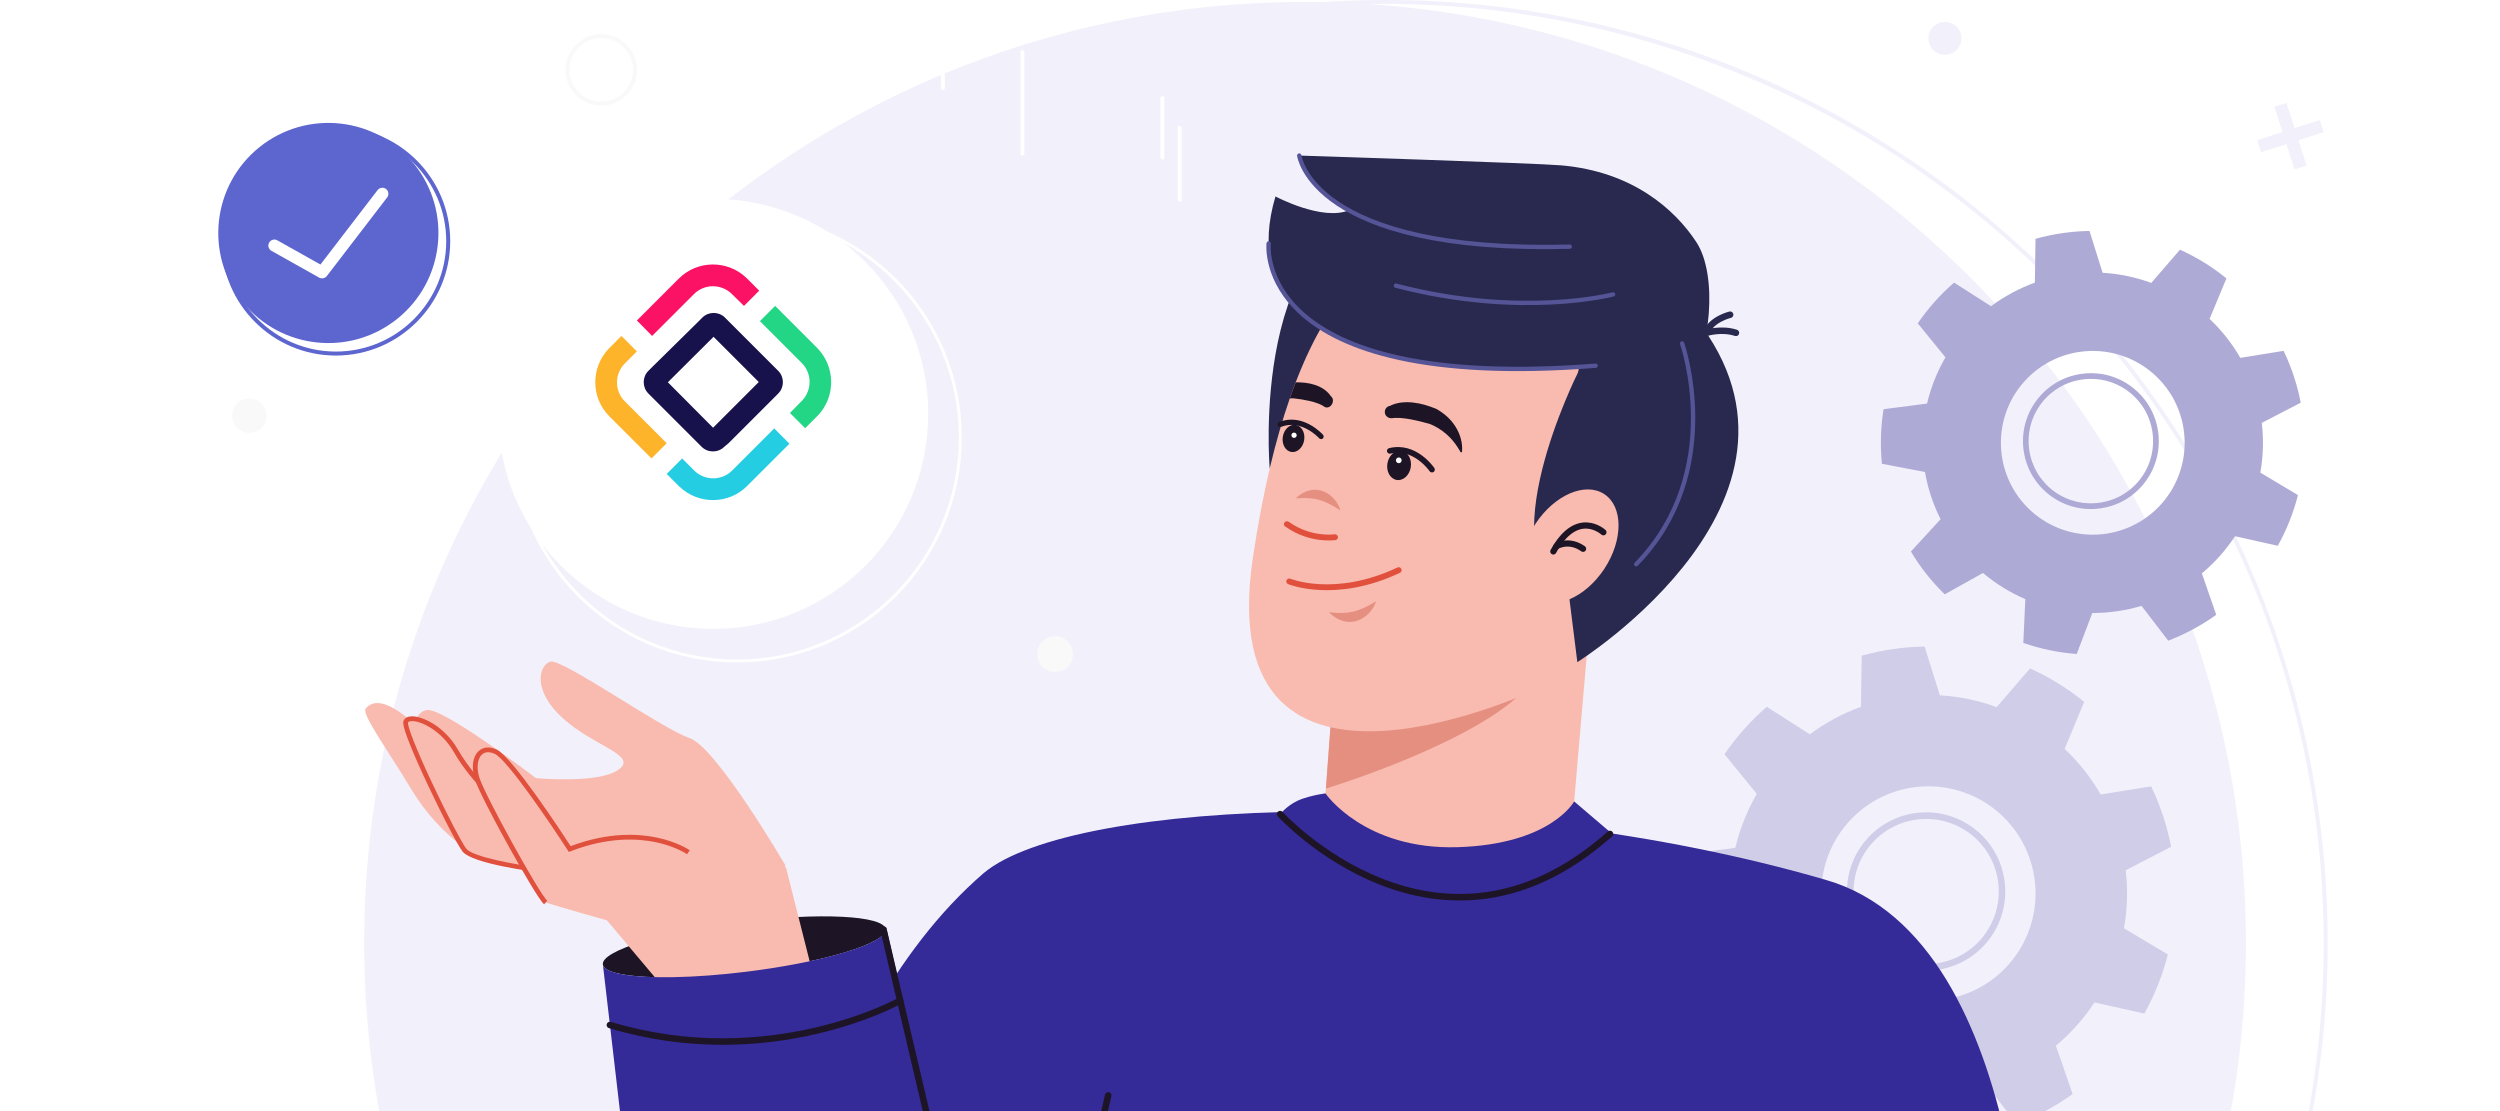 <svg width="576" height="256" viewBox="0 0 576 256" fill="none" xmlns="http://www.w3.org/2000/svg">
<g clip-path="url(#clip0_16257_3022)">
<path d="M514.43 312.3H123.69L123.57 312.05C116.54 297.58 111.12 282.3 107.48 266.64C103.73 250.54 101.83 233.91 101.83 217.22C101.83 187.89 107.57 159.45 118.9 132.67C124.34 119.8 131.08 107.38 138.93 95.77C146.7 84.27 155.63 73.45 165.46 63.62C175.29 53.79 186.11 44.87 197.61 37.09C209.22 29.24 221.64 22.51 234.51 17.06C261.29 5.73 289.74 -0.01 319.07 -0.01C334.53 -0.01 349.97 1.62 364.95 4.84C379.54 7.98 393.84 12.65 407.47 18.73C420.85 24.7 433.69 32.07 445.63 40.64C457.47 49.14 468.49 58.87 478.41 69.56C482.53 74.01 486.51 78.68 490.24 83.45C491.28 84.78 492.31 86.12 493.29 87.45C493.56 87.81 493.82 88.17 494.09 88.53C499.73 96.18 504.91 104.28 509.49 112.61C509.7 113 509.92 113.39 510.13 113.78C511.1 115.56 512.06 117.4 513 119.25C517.2 127.55 520.9 136.19 523.98 144.94C532.15 168.11 536.3 192.43 536.3 217.23C536.3 233.92 534.4 250.55 530.65 266.65C527.01 282.31 521.59 297.59 514.56 312.06L514.44 312.31L514.43 312.3ZM124.26 311.4H513.86C528.14 281.92 535.38 250.23 535.38 217.22C535.38 192.53 531.25 168.31 523.11 145.23C520.04 136.52 516.36 127.91 512.17 119.65C511.24 117.81 510.28 115.98 509.32 114.21C509.11 113.82 508.9 113.43 508.68 113.04C504.11 104.75 498.95 96.68 493.34 89.06C493.08 88.7 492.81 88.35 492.55 87.99C491.57 86.67 490.55 85.33 489.51 84.01C485.79 79.26 481.83 74.61 477.72 70.18C436.9 26.15 379.06 0.89 319.05 0.89C199.77 0.89 102.72 97.93 102.72 217.21C102.72 250.22 109.96 281.91 124.24 311.39L124.26 311.4Z" fill="#F2F1FB"/>
<path d="M517.46 217.22C517.46 251.15 509.66 283.26 495.77 311.85H105.6C91.7 283.25 83.91 251.15 83.91 217.22C83.91 97.5 180.96 0.45 300.69 0.45C363.51 0.45 420.1 27.18 459.69 69.88C463.82 74.33 467.76 78.95 471.5 83.74C472.53 85.06 473.55 86.39 474.55 87.73C474.82 88.09 475.08 88.44 475.34 88.8C480.97 96.44 486.11 104.47 490.71 112.83C490.92 113.22 491.14 113.61 491.35 114C492.33 115.8 493.28 117.62 494.21 119.46C498.39 127.72 502.06 136.27 505.17 145.1C513.13 167.67 517.46 191.95 517.46 217.24V217.22Z" fill="#F2F1FB"/>
<path d="M485.29 116.88C484.43 117.08 483.54 117.21 482.64 117.26C478.47 117.5 474.45 116.1 471.33 113.32C468.21 110.54 466.36 106.71 466.12 102.53C465.88 98.36 467.28 94.34 470.06 91.22C472.84 88.1 476.67 86.25 480.85 86.01C485.02 85.77 489.04 87.17 492.16 89.95C498.6 95.69 499.17 105.61 493.43 112.05C491.25 114.5 488.43 116.16 485.3 116.88H485.29ZM478.5 87.66C475.71 88.3 473.08 89.79 471.03 92.08C468.48 94.94 467.2 98.62 467.42 102.45C467.64 106.28 469.34 109.79 472.2 112.34C478.11 117.6 487.19 117.08 492.45 111.18C497.71 105.28 497.19 96.19 491.29 90.93C487.68 87.71 482.89 86.66 478.5 87.67V87.66Z" fill="#AEAAD6"/>
<path fill-rule="evenodd" clip-rule="evenodd" d="M509.09 73.47L512.97 64.14C509.7 61.48 506.11 59.26 502.27 57.53L495.66 65.18C492.05 63.86 488.27 63.07 484.44 62.85L481.42 53.21C477.21 53.28 473.03 53.89 468.98 55.02L468.83 65.12C465.22 66.43 461.81 68.26 458.73 70.55L450.22 65.11C447.04 67.86 444.23 71.02 441.85 74.5L448.23 82.33C446.3 85.66 444.87 89.24 443.99 92.98L433.97 94.28C433.3 98.43 433.18 102.66 433.59 106.85L443.51 108.75C444.17 112.53 445.38 116.2 447.11 119.63L440.27 127.07C442.43 130.69 445.05 134 448.06 136.94L456.88 132.01C459.82 134.49 463.1 136.52 466.63 138.04L466.17 148.13C470.14 149.51 474.28 150.37 478.48 150.68L482.07 141.24C485.91 141.24 489.74 140.69 493.41 139.59L499.55 147.61C503.48 146.11 507.2 144.11 510.62 141.65L507.31 132.11C510.26 129.65 512.83 126.76 514.94 123.55L524.8 125.75C526.85 122.07 528.41 118.15 529.45 114.07L520.78 108.89C521.46 105.11 521.57 101.25 521.12 97.43L530.09 92.78C529.29 88.65 527.97 84.63 526.14 80.84L516.17 82.45C514.26 79.12 511.86 76.09 509.07 73.45L509.09 73.47ZM497.98 116.11C490.21 124.83 476.81 125.6 468.09 117.83C459.37 110.06 458.6 96.66 466.37 87.94C474.15 79.21 487.54 78.45 496.26 86.22C504.99 94 505.75 107.39 497.98 116.11Z" fill="#AEAAD6"/>
<path d="M243.09 154.82C245.365 154.82 247.21 152.975 247.21 150.7C247.21 148.425 245.365 146.58 243.09 146.58C240.814 146.58 238.97 148.425 238.97 150.7C238.97 152.975 240.814 154.82 243.09 154.82Z" fill="#F9F9F9"/>
<path d="M267.8 36.74C267.55 36.74 267.35 36.54 267.35 36.29V22.61C267.35 22.36 267.55 22.16 267.8 22.16C268.05 22.16 268.25 22.36 268.25 22.61V36.29C268.25 36.54 268.05 36.74 267.8 36.74Z" fill="white"/>
<path d="M271.8 46.46C271.55 46.46 271.35 46.26 271.35 46.01V29.45C271.35 29.2 271.55 29 271.8 29C272.05 29 272.25 29.2 272.25 29.45V46.01C272.25 46.26 272.05 46.46 271.8 46.46Z" fill="white"/>
<path d="M217.24 20.74C216.99 20.74 216.79 20.54 216.79 20.29V3.73C216.79 3.48 216.99 3.28 217.24 3.28C217.49 3.28 217.69 3.48 217.69 3.73V20.29C217.69 20.54 217.49 20.74 217.24 20.74Z" fill="white"/>
<path d="M235.57 35.84C235.32 35.84 235.12 35.64 235.12 35.39V12.01C235.12 11.76 235.32 11.56 235.57 11.56C235.82 11.56 236.02 11.76 236.02 12.01V35.39C236.02 35.64 235.82 35.84 235.57 35.84Z" fill="white"/>
<g opacity="0.5">
<path d="M447.93 223.18C446.92 223.41 445.89 223.56 444.84 223.62C439.97 223.9 435.29 222.27 431.65 219.03C428.01 215.79 425.85 211.32 425.57 206.46C425.29 201.59 426.92 196.91 430.16 193.27C433.4 189.63 437.87 187.47 442.73 187.19C447.6 186.91 452.28 188.54 455.92 191.78C463.43 198.47 464.09 210.03 457.4 217.54C454.86 220.39 451.57 222.33 447.92 223.17L447.93 223.18ZM440.01 189.12C436.75 189.87 433.69 191.6 431.31 194.28C428.34 197.61 426.84 201.91 427.1 206.37C427.36 210.83 429.33 214.92 432.67 217.89C439.55 224.03 450.14 223.42 456.28 216.53C462.41 209.65 461.81 199.06 454.92 192.92C450.71 189.17 445.12 187.94 440.01 189.12Z" fill="#AEAAD6"/>
<path fill-rule="evenodd" clip-rule="evenodd" d="M475.68 172.58L480.2 161.71C476.39 158.61 472.2 156.03 467.73 154L460.03 162.91C455.83 161.37 451.42 160.45 446.95 160.2L443.43 148.96C438.53 149.04 433.65 149.75 428.93 151.07L428.76 162.85C424.55 164.37 420.58 166.51 416.99 169.18L407.07 162.84C403.36 166.05 400.08 169.73 397.32 173.78L404.76 182.91C402.52 186.79 400.85 190.97 399.82 195.33L388.14 196.85C387.36 201.69 387.22 206.62 387.7 211.5L399.27 213.71C400.04 218.12 401.45 222.4 403.47 226.4L395.5 235.07C398.02 239.29 401.07 243.15 404.58 246.58L414.87 240.84C418.29 243.73 422.12 246.09 426.24 247.86L425.71 259.62C430.34 261.23 435.17 262.23 440.06 262.6L444.25 251.59C448.73 251.59 453.19 250.95 457.47 249.66L464.63 259.01C469.22 257.26 473.55 254.93 477.54 252.06L473.68 240.94C477.11 238.07 480.11 234.71 482.57 230.97L494.06 233.53C496.45 229.24 498.27 224.67 499.48 219.91L489.37 213.87C490.16 209.46 490.29 204.96 489.77 200.51L500.23 195.09C499.3 190.27 497.75 185.59 495.63 181.17L484 183.05C481.77 179.17 478.98 175.63 475.72 172.56L475.68 172.58ZM462.73 222.28C453.67 232.45 438.05 233.35 427.88 224.28C417.71 215.22 416.81 199.6 425.88 189.43C434.94 179.26 450.56 178.36 460.73 187.43C470.9 196.49 471.8 212.11 462.73 222.28Z" fill="#AEAAD6"/>
</g>
<path d="M175.32 311.85C175.32 311.85 184.6 237.46 226.62 201.18C247.1 183.9 342.89 180.1 420.69 202.73C469.11 216.75 467.39 311.84 467.39 311.84H175.32V311.85Z" fill="#342A98"/>
<path d="M292.54 107.93C292.54 107.93 287.57 50.65 322.54 46.44C357.51 42.23 353.5 70.7 353.5 70.7L340.74 110.61L292.55 107.93H292.54Z" fill="#29294F"/>
<path d="M367.59 127.84L360.86 205.86L304.11 200.11L305.72 178.48L307.92 149.1L308.66 139.19L367.59 127.84Z" fill="#F9BBAF"/>
<path d="M352.77 157.23C342.55 170.45 305.49 181.69 305.49 181.69L308.17 145.34C327.29 143.55 359.58 148.42 352.77 157.23Z" fill="#E58F80"/>
<path d="M355.62 158.11C355.62 158.11 278.77 195.42 288.65 128.58C290.95 113.01 293.97 101.02 297.16 91.81C297.61 90.51 298.07 89.27 298.53 88.08C307.1 65.75 316.39 62.06 316.39 62.06C342.23 50.14 368.85 74.13 376.71 86.02C384.56 97.91 355.62 158.11 355.62 158.11Z" fill="#F9BBAF"/>
<path d="M363.56 85.85C363.56 85.85 342.19 128.28 361.58 137.87L363.42 152.56C363.42 152.56 425.42 113.77 389.13 71.44C370.81 50.07 363.56 85.85 363.56 85.85Z" fill="#29294F"/>
<path d="M306.22 92.63C306.51 92.66 306.8 92.47 306.87 92.18C306.95 91.86 306.76 91.52 306.43 91.44C306.25 91.39 301.96 90.29 299.91 90.63C299.58 90.68 299.36 91 299.41 91.33C299.46 91.66 299.78 91.88 300.11 91.83C301.61 91.58 304.97 92.31 306.13 92.61C306.16 92.61 306.19 92.62 306.22 92.63Z" fill="#1D1526"/>
<path d="M367.65 84.26C367.65 84.26 279.51 93.55 293.87 45.26C293.87 45.26 304.59 50.99 310.8 48.45C310.8 48.45 302.97 45.29 299.35 35.84C299.35 35.84 353.79 37.58 359.75 38.1C376.1 39.54 385.84 48.18 390.82 55.75C395.81 63.32 394.35 80.86 388.3 89.89C371.36 115.17 367.64 84.26 367.64 84.26H367.65Z" fill="#29294F"/>
<path d="M319.66 106.77C319.35 108.62 320.31 110.33 321.79 110.58C323.28 110.83 324.73 109.53 325.04 107.67C325.35 105.82 324.39 104.11 322.91 103.86C321.42 103.61 319.97 104.91 319.66 106.77Z" fill="#1D1526"/>
<path d="M329.91 108.85C330.04 108.85 330.18 108.82 330.3 108.74C330.6 108.54 330.68 108.13 330.47 107.83C330.3 107.58 326.25 101.72 320.05 103.25C319.7 103.34 319.49 103.69 319.57 104.04C319.66 104.39 320.01 104.6 320.36 104.52C325.68 103.21 329.34 108.51 329.38 108.56C329.5 108.74 329.7 108.84 329.9 108.85H329.91Z" fill="#1D1526"/>
<path d="M322.28 106.72C322.644 106.72 322.94 106.425 322.94 106.06C322.94 105.696 322.644 105.4 322.28 105.4C321.915 105.4 321.62 105.696 321.62 106.06C321.62 106.425 321.915 106.72 322.28 106.72Z" fill="white"/>
<path d="M295.56 100.62C295.28 102.34 296.16 103.91 297.52 104.13C298.88 104.35 300.2 103.13 300.48 101.41C300.76 99.69 299.88 98.12 298.52 97.9C297.16 97.68 295.84 98.9 295.56 100.62Z" fill="#1D1526"/>
<path d="M304.43 101.18C304.55 101.17 304.67 101.12 304.77 101.03C305.02 100.81 305.04 100.42 304.82 100.17C304.63 99.96 300.2 95.07 294.7 97.23C294.39 97.35 294.24 97.7 294.36 98.01C294.48 98.32 294.83 98.47 295.15 98.35C299.88 96.5 303.89 100.92 303.93 100.97C304.06 101.12 304.26 101.19 304.44 101.17L304.43 101.18Z" fill="#1D1526"/>
<path d="M298.15 100.89C298.487 100.89 298.76 100.617 298.76 100.28C298.76 99.943 298.487 99.67 298.15 99.67C297.813 99.67 297.54 99.943 297.54 100.28C297.54 100.617 297.813 100.89 298.15 100.89Z" fill="white"/>
<path d="M307.58 123.77C307.58 123.77 301.95 124.62 296.61 120.82L296.49 120.77" stroke="#E0503D" stroke-width="1.35" stroke-linecap="round" stroke-linejoin="round"/>
<path d="M298.51 114.81C302.77 114.58 304.64 114.91 308.84 117.6C307.84 114.07 303.24 110.51 298.51 114.81Z" fill="#E58F80"/>
<path d="M319.06 94.87C319.07 95.3 319.17 95.69 319.63 96.06C320.23 96.42 320.22 96.3 320.47 96.36C320.73 96.36 320.83 96.34 320.89 96.34L321.14 96.31L321.43 96.29H321.93C322.26 96.29 322.6 96.29 322.94 96.33C323.63 96.38 324.33 96.5 325.05 96.62C326.49 96.9 327.98 97.26 329.48 97.69L329.28 97.61C330.74 98.19 332.07 99 333.29 100.06C333.89 100.6 334.47 101.19 334.99 101.87C335.26 102.2 335.51 102.56 335.75 102.92L336.11 103.49L336.29 103.78L336.38 103.93L336.43 104.01L336.46 104.06C336.46 104.06 336.48 104.11 336.5 104.14L336.54 104.18C336.54 104.18 336.62 104.25 336.74 104.21C336.85 104.16 336.86 104.08 336.87 104.06C336.89 103.95 336.83 103.85 336.72 103.82C336.61 103.79 336.51 103.86 336.48 103.97C336.48 103.95 336.49 103.88 336.6 103.83C336.72 103.8 336.78 103.86 336.8 103.87L336.83 103.89C336.83 103.89 336.86 103.94 336.86 103.93V103.9V103.82V103.64L336.88 103.28C336.88 103.04 336.86 102.8 336.84 102.55C336.8 102.06 336.7 101.58 336.58 101.1C336.32 100.15 335.92 99.21 335.38 98.35C334.32 96.61 332.71 95.2 330.93 94.21L330.89 94.19L330.73 94.13C329.12 93.49 327.43 92.94 325.6 92.75C324.69 92.64 323.75 92.64 322.79 92.75C322.31 92.82 321.83 92.91 321.35 93.06C321.11 93.14 320.87 93.22 320.65 93.32L320.35 93.47C320.35 93.47 320.27 93.51 320.3 93.52C320.3 93.52 320.35 93.51 320.56 93.52C320.78 93.57 320.74 93.46 321.32 93.8C321.75 94.16 321.86 94.52 321.86 94.93C321.88 94.16 321.27 93.52 320.49 93.5C319.72 93.48 319.08 94.09 319.06 94.87Z" fill="#1D1526"/>
<path d="M306.97 92.96C306.78 93.35 306.55 93.67 306.05 93.84C305.44 93.95 305.5 93.84 305.3 93.8C305.1 93.72 305.04 93.66 305 93.63L304.82 93.51L304.61 93.39L304.24 93.2C303.99 93.09 303.74 92.97 303.46 92.89C302.93 92.68 302.35 92.53 301.76 92.39C300.57 92.12 299.3 91.91 298 91.77H298.18C297.84 91.76 297.5 91.78 297.16 91.81C297.61 90.51 298.07 89.27 298.53 88.08H298.54C300.02 88.08 301.51 88.2 302.96 88.68C303.68 88.91 304.39 89.25 305.06 89.7C305.39 89.94 305.71 90.19 306.01 90.51C306.16 90.66 306.3 90.83 306.43 91L306.59 91.24C306.59 91.24 306.6 91.26 306.61 91.27C307.09 91.59 307.25 92.31 306.97 92.96Z" fill="#1D1526"/>
<path d="M306.19 141.08C310.62 141.48 312.58 141.2 317.05 138.55C315.88 142.19 310.97 145.73 306.19 141.08Z" fill="#E58F80"/>
<path d="M353.8 120.64C349.43 127.27 349.42 134.98 353.8 137.86C358.17 140.74 365.25 137.7 369.63 131.07C374 124.44 374.01 116.73 369.63 113.85C365.26 110.97 358.18 114.01 353.8 120.64Z" fill="#F9BBAF"/>
<path d="M369.42 122.63C369.42 122.63 363.4 117.04 357.89 127.05" stroke="#1D1526" stroke-width="1.43" stroke-linecap="round" stroke-linejoin="round"/>
<path d="M358.61 125.85C358.61 125.85 361.44 124.09 364.74 126.44" stroke="#1D1526" stroke-width="1.43" stroke-linecap="round" stroke-linejoin="round"/>
<path d="M297.04 133.96C297.04 133.96 307.56 138.32 322.26 131.36" stroke="#E0503D" stroke-width="1.35" stroke-linecap="round" stroke-linejoin="round"/>
<path d="M305.4 182.82C305.4 182.82 314.34 195.85 335.85 195.19C357.36 194.53 362.69 184.65 362.69 184.65L371.26 191.96L362.1 212.99L296.36 211.62L294.94 187.57C294.94 187.57 296.48 185.68 298.9 184.52C301.87 183.1 307 182.58 305.4 182.81V182.82Z" fill="#342A98"/>
<path d="M172.19 223.875C190.183 221.631 204.448 217.248 204.054 214.086C203.659 210.923 188.754 210.179 170.762 212.424C152.77 214.668 138.504 219.051 138.899 222.213C139.293 225.375 154.198 226.119 172.19 223.875Z" fill="#1D1526"/>
<path fill-rule="evenodd" clip-rule="evenodd" d="M198.02 274.36C198.02 274.36 195.87 279.66 192.69 286.44C192.23 287.42 191.75 288.43 191.25 289.46C188.27 295.61 184.64 302.45 181.1 307.5C180.82 307.9 180.53 308.3 180.25 308.68H166.92C165.11 305.23 163 300.58 160.84 295.48C157.31 287.13 155.68 257.75 154.05 239.92C153.47 233.59 152.89 228.72 152.22 226.75L151.63 226.05L145.04 218.23L139.84 212.05C138.08 206.81 143.68 209.46 145.94 204.91C148.42 199.9 156.95 200.55 162.83 199.04C170.76 197.01 176.15 193.29 180.82 199.58C180.93 199.72 181.03 199.87 181.13 200.02L184.35 212.78L186.51 221.34L189.95 234.95L193.07 247.32L195.17 255.64L198.01 274.38L198.02 274.36Z" fill="#F9BBAF"/>
<path d="M110.26 197.24C110.26 197.24 101.56 193.26 94.56 181.52C89.56 173.14 83.23 164.52 84.25 163.26C87.84 158.87 96.08 166.78 100.73 172.38C105.37 177.98 110.26 197.24 110.26 197.24Z" fill="#F9BBAF"/>
<path d="M123.48 179.28C123.48 179.28 101.91 162.79 98.26 163.6C94.61 164.42 94.04 170.87 98.37 175.86C102.7 180.85 127.08 196.46 127.08 196.46C127.08 196.46 131.21 186.4 130.8 185.58C130.38 184.76 123.49 179.28 123.49 179.28H123.48Z" fill="#F9BBAF"/>
<path d="M180.96 199.38C180.96 199.38 165.01 172.04 158.85 170.04C152.69 168.03 129.44 151.6 126.79 152.44C124.13 153.28 122.53 159.23 129.95 165.73C137.37 172.23 147 174.01 142.52 177.32C138.04 180.63 123.49 179.29 123.49 179.29L125.73 207.95C125.73 207.95 149.43 215.17 159.74 216.86C166.27 217.93 180.97 199.39 180.97 199.39L180.96 199.38Z" fill="#F9BBAF"/>
<path d="M125.05 200.56C125.05 200.56 109.17 198.63 107 195.88C104.83 193.13 92.69 168.22 93.49 166.27C94.29 164.32 101.38 166.63 104.99 172.93C109.9 181.5 118.83 188.32 118.83 188.32L125.05 200.56Z" fill="#F9BBAF"/>
<path d="M124.98 201.11L125.11 200.02C118.82 199.25 108.91 197.43 107.43 195.54C106.43 194.27 102.97 187.64 99.73 180.77C95.57 171.95 93.86 167.24 94 166.47C94.11 166.23 94.52 166.17 94.75 166.15C97 166 101.78 168.43 104.51 173.2C109.42 181.77 118.4 188.68 118.49 188.75L119.16 187.88C119.07 187.81 110.26 181.03 105.47 172.65C102.48 167.43 97.29 164.88 94.69 165.05C93.54 165.12 93.13 165.71 92.99 166.05C92.86 166.36 92.62 166.94 94.45 171.52C95.44 174.01 96.89 177.29 98.64 180.99C101.59 187.26 105.37 194.67 106.58 196.2C108.82 199.05 123.34 200.89 124.99 201.09L124.98 201.11Z" fill="#E0503D"/>
<path d="M158.61 196.36C158.61 196.36 148.22 189.06 131.26 195.62C131.26 195.62 117.91 174.92 114.22 173.21C110.52 171.49 108.5 175.09 109.96 179.48C111.42 183.87 123.86 206.32 125.71 207.94L158.61 196.36Z" fill="#F9BBAF"/>
<path d="M125.36 208.35L126.08 207.53C124.28 205.95 111.89 183.53 110.49 179.3C109.73 177.01 109.96 174.81 111.06 173.83C111.78 173.19 112.8 173.14 114 173.7C116.92 175.05 127.13 190.19 130.81 195.91L131.05 196.29L131.47 196.13C140.07 192.8 146.91 193.16 151.13 194.05C155.7 195.01 158.28 196.79 158.3 196.81L158.93 195.91C158.82 195.83 156.19 194.01 151.41 192.99C147.1 192.07 140.17 191.68 131.48 194.95C129.6 192.05 118.01 174.36 114.45 172.71C112.84 171.96 111.37 172.07 110.32 173.02C108.87 174.31 108.53 176.92 109.44 179.66C110.93 184.14 123.42 206.67 125.35 208.36L125.36 208.35Z" fill="#E0503D"/>
<path d="M226.62 312.41H149.41L138.89 222.1C138.89 222.13 138.89 222.17 138.89 222.2C138.92 222.47 139.06 222.72 139.3 222.96C139.54 223.2 139.88 223.41 140.31 223.61C140.41 223.65 140.51 223.7 140.61 223.74C140.92 223.87 141.28 223.98 141.67 224.1C141.8 224.14 141.94 224.17 142.08 224.21C142.57 224.33 143.11 224.44 143.69 224.54C143.86 224.57 144.03 224.6 144.21 224.62C144.39 224.65 144.56 224.67 144.75 224.7C145.3 224.77 145.88 224.84 146.5 224.89C146.7 224.91 146.91 224.93 147.12 224.94C147.33 224.96 147.55 224.97 147.77 224.99C147.99 225 148.21 225.02 148.43 225.03C150.44 225.15 152.71 225.18 155.19 225.14C160.18 225.05 166 224.63 172.18 223.86C179.72 222.92 186.6 221.6 192.03 220.16C199.55 218.16 204.27 215.91 204.04 214.08C204.04 214.03 204.02 213.97 204.01 213.92C203.99 213.86 203.97 213.79 203.94 213.73L204.19 213.7L208.79 233.95L226.34 311.16L226.62 312.4V312.41Z" fill="#342A98"/>
<path d="M398.62 72.51C398.62 72.51 394.17 73.57 393.15 76.69C393.15 76.69 396.63 75.59 399.96 76.69" stroke="#29294F" stroke-width="1.5" stroke-linecap="round" stroke-linejoin="round"/>
<path d="M292.3 56.1C292.3 56.1 288.38 90.43 367.64 84.26" stroke="#545496" stroke-linecap="round" stroke-linejoin="round"/>
<path d="M299.35 35.84C299.35 35.84 302.26 58.4 361.67 56.83" stroke="#545496" stroke-linecap="round" stroke-linejoin="round"/>
<path d="M387.56 79.13C387.56 79.13 397.83 108.61 376.98 130" stroke="#545496" stroke-linecap="round" stroke-linejoin="round"/>
<path d="M371.66 67.83C371.66 67.83 350.63 73.39 321.62 65.82" stroke="#545496" stroke-linecap="round" stroke-linejoin="round"/>
<path d="M255.33 252.38L241.74 311.61" stroke="#1D1526" stroke-width="1.5" stroke-linecap="round" stroke-linejoin="round"/>
<path d="M294.94 187.57C294.94 187.57 331.28 227.43 370.93 192.14" stroke="#1D1526" stroke-width="1.5" stroke-linecap="round" stroke-linejoin="round"/>
<path d="M203.55 214.16L226.34 311.17" stroke="#1D1526" stroke-width="1.5" stroke-linecap="round" stroke-linejoin="round"/>
<path d="M207.4 230.54C207.4 230.54 177.5 247.29 140.52 236.16" stroke="#1D1526" stroke-width="1.5" stroke-linecap="round" stroke-linejoin="round"/>
<g filter="url(#filter0_d_16257_3022)">
<path d="M169.78 145.2C162.79 145.2 156 143.83 149.61 141.13C143.44 138.52 137.9 134.78 133.14 130.03C128.38 125.27 124.65 119.73 122.04 113.56C119.34 107.17 117.97 100.39 117.97 93.39C117.97 86.39 119.34 79.61 122.04 73.22C124.65 67.05 128.39 61.51 133.14 56.75C137.9 51.99 143.44 48.26 149.61 45.65C156 42.95 162.78 41.58 169.78 41.58C176.78 41.58 183.56 42.95 189.95 45.65C196.12 48.26 201.66 52 206.42 56.75C211.18 61.51 214.91 67.05 217.52 73.22C220.22 79.61 221.59 86.39 221.59 93.39C221.59 100.39 220.22 107.17 217.52 113.56C214.91 119.73 211.17 125.27 206.42 130.03C201.66 134.79 196.12 138.52 189.95 141.13C183.56 143.83 176.78 145.2 169.78 145.2ZM169.78 42.24C141.58 42.24 118.63 65.18 118.63 93.39C118.63 121.6 141.57 144.54 169.78 144.54C197.99 144.54 220.93 121.6 220.93 93.39C220.93 65.18 197.99 42.24 169.78 42.24Z" fill="white"/>
<path d="M164.32 137.47C191.68 137.47 213.86 115.29 213.86 87.93C213.86 60.57 191.68 38.39 164.32 38.39C136.96 38.39 114.78 60.57 114.78 87.93C114.78 115.29 136.96 137.47 164.32 137.47Z" fill="white"/>
</g>
<path d="M448.11 12.63C450.208 12.63 451.91 10.929 451.91 8.83C451.91 6.731 450.208 5.03 448.11 5.03C446.011 5.03 444.31 6.731 444.31 8.83C444.31 10.929 446.011 12.63 448.11 12.63Z" fill="#F2F1FB"/>
<path d="M535.386 30.443L534.491 27.653L520.066 32.282L520.961 35.072L535.386 30.443Z" fill="#F2F1FB"/>
<path d="M528.647 39.027L531.437 38.132L526.808 23.706L524.018 24.601L528.647 39.027Z" fill="#F2F1FB"/>
<path d="M57.44 99.74C59.632 99.74 61.41 97.963 61.41 95.77C61.41 93.578 59.632 91.8 57.44 91.8C55.247 91.8 53.47 93.578 53.47 95.77C53.47 97.963 55.247 99.74 57.44 99.74Z" fill="#F9F9F9"/>
<path d="M138.54 24.33C134 24.33 130.3 20.63 130.3 16.09C130.3 11.55 134 7.85 138.54 7.85C143.08 7.85 146.78 11.55 146.78 16.09C146.78 20.63 143.08 24.33 138.54 24.33ZM138.54 8.76C134.5 8.76 131.21 12.05 131.21 16.09C131.21 20.13 134.5 23.42 138.54 23.42C142.58 23.42 145.87 20.13 145.87 16.09C145.87 12.05 142.58 8.76 138.54 8.76Z" fill="#F9F9F9"/>
<path d="M64.842 177.455L63.947 174.665L49.521 179.294L50.416 182.084L64.842 177.455Z" fill="white"/>
<path d="M58.094 186.032L60.884 185.137L56.255 170.711L53.466 171.607L58.094 186.032Z" fill="white"/>
<path d="M156.38 64.2L146.74 73.84L150.25 77.4L159.89 67.76C162.25 65.4 166.02 65.35 168.48 67.6L171.41 70.48L174.92 66.97L171.99 64.04C167.64 59.85 160.68 59.9 156.38 64.2Z" fill="#FC1264"/>
<path d="M167.85 102.12L178.38 91.59L179.32 90.65C180.73 89.24 180.73 86.88 179.32 85.46L178.38 84.52L167.96 74.1L167.02 73.16C165.61 71.75 163.25 71.75 161.83 73.16L160.89 74.1L150.31 84.52L149.37 85.46C147.96 86.87 147.96 89.23 149.37 90.65L150.31 91.59L160.73 102.01L161.67 102.95C163.08 104.36 165.44 104.36 166.86 102.95L167.86 102.11L167.85 102.12ZM153.87 88.08L164.4 77.6L174.82 88.02L164.29 98.55L153.87 88.07V88.08Z" fill="#17124B"/>
<path d="M168.69 108.4C166.33 110.76 162.56 110.81 160.1 108.56L157.17 105.63L153.61 109.19L156.54 112.12C160.94 116.31 167.91 116.26 172.2 111.91L181.89 102.22L178.38 98.71L168.69 108.4Z" fill="#25CDE3"/>
<path d="M143.97 92.48C141.61 90.12 141.56 86.35 143.81 83.89L146.74 80.96L143.18 77.4L140.25 80.33C136.06 84.73 136.11 91.7 140.46 95.99L150.1 105.63L153.61 102.12L143.97 92.48Z" fill="#FDB42B"/>
<path d="M188.23 80.12L178.59 70.48L175.08 73.99L184.72 83.63C187.08 85.99 187.13 89.76 184.88 92.22L182 95.15L185.51 98.66L188.44 95.73C192.58 91.38 192.53 84.47 188.23 80.12Z" fill="#22D685"/>
<path d="M77.38 81.92C62.85 81.92 51.03 70.1 51.03 55.57C51.03 41.04 62.85 29.22 77.38 29.22C91.91 29.22 103.73 41.04 103.73 55.57C103.73 70.1 91.91 81.92 77.38 81.92ZM77.38 30.14C63.36 30.14 51.95 41.55 51.95 55.57C51.95 69.59 63.36 81 77.38 81C91.4 81 102.81 69.59 102.81 55.57C102.81 41.55 91.4 30.14 77.38 30.14Z" fill="#5D65CF"/>
<path d="M91.541 73.448C102.458 64.674 104.195 48.711 95.421 37.794C86.647 26.877 70.684 25.14 59.767 33.915C48.85 42.689 47.113 58.652 55.887 69.569C64.662 80.486 80.624 82.223 91.541 73.448Z" fill="#5D65CF"/>
<path d="M74.2 64.14C73.97 64.14 73.73 64.08 73.52 63.96L62.54 57.79C61.87 57.41 61.63 56.57 62.01 55.9C62.39 55.23 63.23 54.99 63.9 55.37L73.83 60.95L86.99 43.8C87.46 43.19 88.33 43.08 88.94 43.54C89.55 44.01 89.66 44.88 89.2 45.49L75.31 63.59C75.04 63.94 74.63 64.13 74.21 64.13L74.2 64.14Z" fill="white"/>
</g>
<defs>
<filter id="filter0_d_16257_3022" x="104.18" y="35.21" width="128.01" height="128.01" filterUnits="userSpaceOnUse" color-interpolation-filters="sRGB">
<feFlood flood-opacity="0" result="BackgroundImageFix"/>
<feColorMatrix in="SourceAlpha" type="matrix" values="0 0 0 0 0 0 0 0 0 0 0 0 0 0 0 0 0 0 127 0" result="hardAlpha"/>
<feOffset dy="7.42"/>
<feGaussianBlur stdDeviation="5.3"/>
<feColorMatrix type="matrix" values="0 0 0 0 0.165 0 0 0 0 0.122 0 0 0 0 0.227 0 0 0 0.2 0"/>
<feBlend mode="normal" in2="BackgroundImageFix" result="effect1_dropShadow_16257_3022"/>
<feBlend mode="normal" in="SourceGraphic" in2="effect1_dropShadow_16257_3022" result="shape"/>
</filter>
<clipPath id="clip0_16257_3022">
<rect width="576" height="256" fill="white"/>
</clipPath>
</defs>
</svg>

